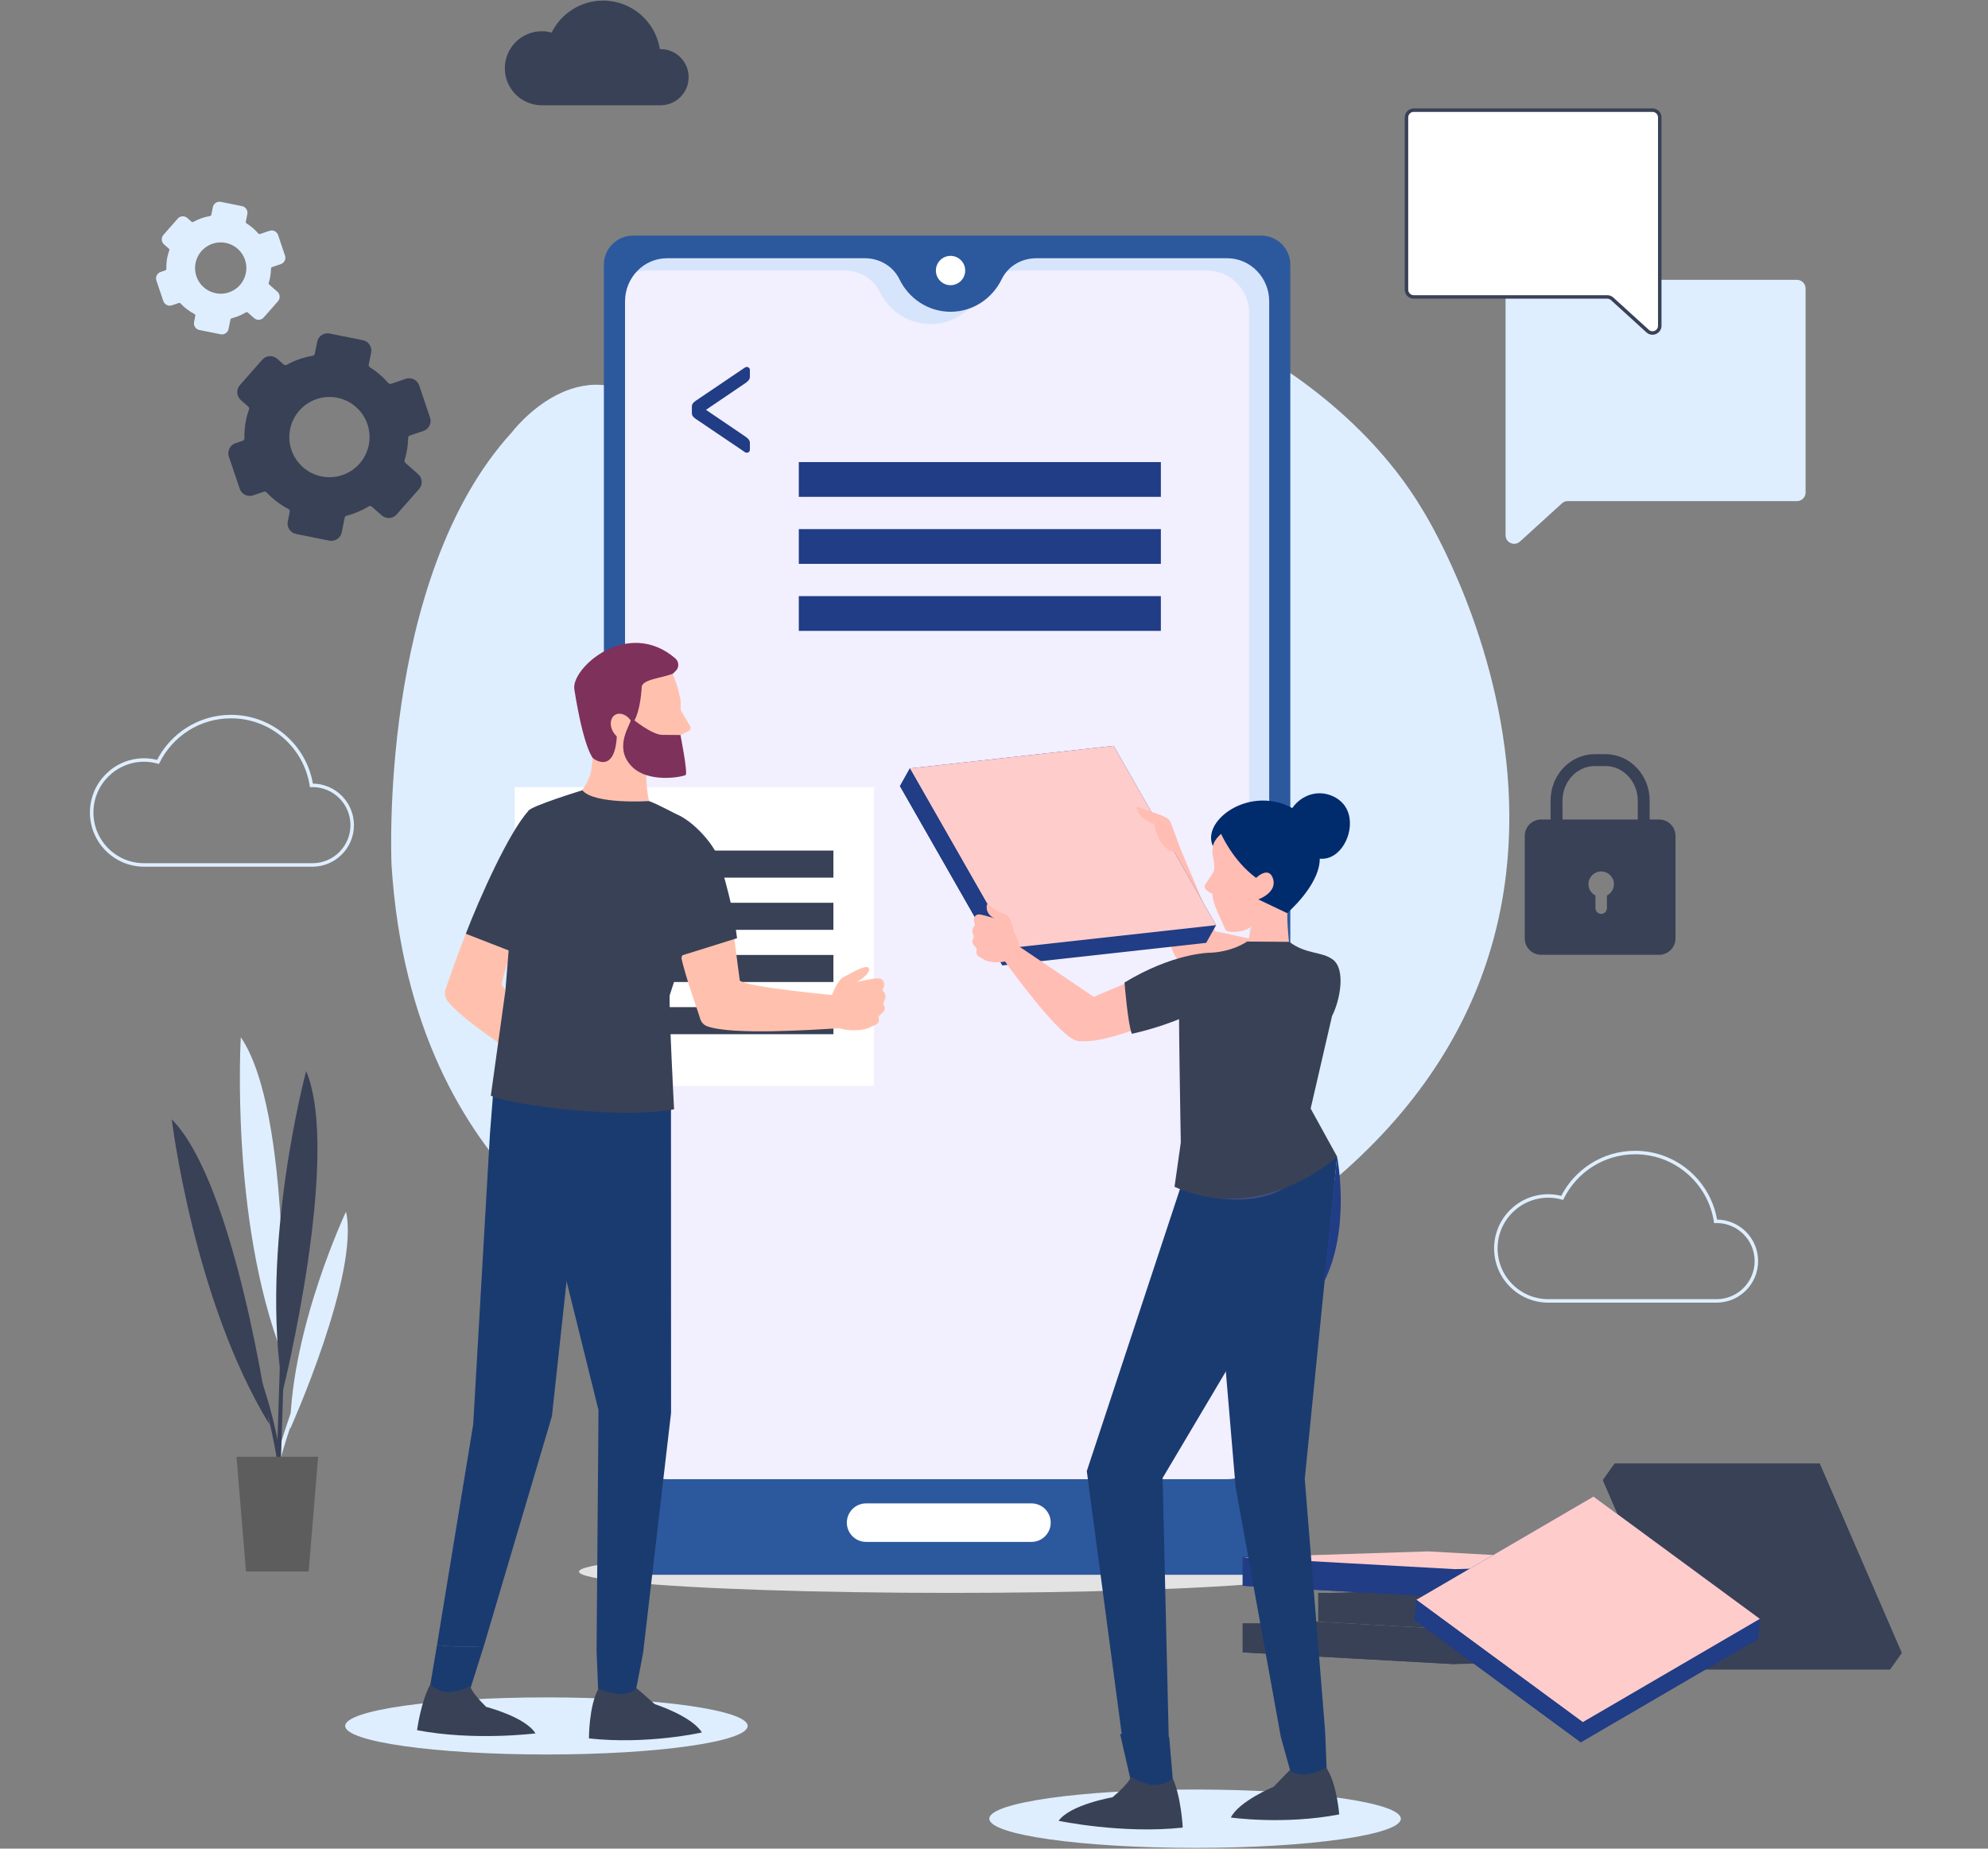 <?xml version="1.0" encoding="utf-8"?>
<!-- Generator: Adobe Illustrator 16.0.0, SVG Export Plug-In . SVG Version: 6.00 Build 0)  -->
<!DOCTYPE svg PUBLIC "-//W3C//DTD SVG 1.1//EN" "http://www.w3.org/Graphics/SVG/1.1/DTD/svg11.dtd">
<svg version="1.1" id="Layer_1" xmlns="http://www.w3.org/2000/svg" xmlns:xlink="http://www.w3.org/1999/xlink" x="0px" y="0px"
	 width="570px" height="530px" viewBox="0 0 570 530" enable-background="new 0 0 570 530" xml:space="preserve">
<rect x="0" y="0" width="570" height="530" fill="#808080" stroke="none"/>
<path fill="#DEEEFF" d="M515.24,80.233h-81.1c-1.358,0-2.462,1.102-2.462,2.461v58.87v2.099v9.783c0,2.138,2.537,3.26,4.119,1.821
	l12.049-10.963c0.453-0.413,1.044-0.641,1.657-0.641h65.735c1.359,0,2.461-1.103,2.461-2.461V82.695
	C517.701,81.335,516.601,80.233,515.24,80.233z"/>
<path fill="#FFFFFF" stroke="#394157" stroke-miterlimit="10" d="M405.345,31.582h68.463c1.148,0,2.078,0.93,2.078,2.078v49.696
	v1.772v8.259c0,1.805-2.142,2.752-3.477,1.537l-10.173-9.254c-0.383-0.349-0.881-0.542-1.398-0.542h-55.493
	c-1.146,0-2.078-0.93-2.078-2.078V33.66C403.267,32.511,404.197,31.582,405.345,31.582z"/>
<line fill="none" x1="44.012" y1="451.125" x2="510.229" y2="451.125"/>
<path fill="#DEEEFF" d="M79.53,83.634l-2.34-2.06c-0.139-0.122-0.191-0.312-0.137-0.489c0.14-0.456,0.262-0.919,0.358-1.396
	c0.181-0.901,0.276-1.799,0.293-2.687c0.003-0.198,0.127-0.371,0.315-0.434l2.485-0.839c1.014-0.342,1.559-1.442,1.216-2.456
	l-1.986-5.887c-0.342-1.014-1.442-1.559-2.456-1.216l-2.708,0.913c-0.181,0.061-0.377,0.004-0.501-0.141
	c-0.965-1.121-2.104-2.095-3.376-2.897c-0.165-0.104-0.25-0.295-0.212-0.486l0.439-2.186c0.21-1.05-0.469-2.071-1.519-2.282
	l-6.09-1.223c-1.049-0.21-2.07,0.469-2.282,1.519l-0.439,2.186c-0.039,0.191-0.191,0.335-0.383,0.367
	c-1.689,0.284-3.3,0.853-4.773,1.667c-0.173,0.097-0.386,0.077-0.536-0.055L53.7,62.497c-0.804-0.708-2.028-0.629-2.736,0.174
	l-4.104,4.663c-0.707,0.804-0.63,2.028,0.174,2.735l1.371,1.207c0.145,0.127,0.195,0.328,0.131,0.51
	c-0.228,0.643-0.423,1.303-0.561,1.991c-0.223,1.107-0.303,2.208-0.276,3.292c0.005,0.207-0.121,0.391-0.317,0.457l-1.323,0.446
	c-1.014,0.342-1.559,1.442-1.216,2.456l1.986,5.886c0.342,1.014,1.441,1.559,2.456,1.216l1.979-0.667
	c0.174-0.059,0.363-0.008,0.489,0.126c1.14,1.218,2.486,2.25,4.002,3.04c0.186,0.098,0.288,0.301,0.246,0.507l-0.36,1.791
	c-0.21,1.049,0.47,2.071,1.519,2.282l6.091,1.224c1.048,0.21,2.07-0.47,2.281-1.519l0.54-2.692c0.036-0.176,0.169-0.313,0.344-0.357
	c1.441-0.371,2.812-0.948,4.069-1.712c0.176-0.105,0.397-0.09,0.551,0.045l1.828,1.609c0.804,0.707,2.028,0.629,2.735-0.174
	l4.104-4.663C80.411,85.566,80.333,84.341,79.53,83.634z M61.833,84.063c-3.983-0.8-6.563-4.677-5.763-8.66
	c0.8-3.983,4.677-6.563,8.66-5.764c3.983,0.8,6.564,4.677,5.764,8.661C69.694,82.283,65.816,84.863,61.833,84.063z"/>
<path fill="#394157" d="M119.875,135.92l-3.66-3.221c-0.218-0.191-0.299-0.488-0.214-0.766c0.219-0.712,0.411-1.438,0.561-2.183
	c0.283-1.41,0.433-2.814,0.459-4.202c0.006-0.311,0.199-0.58,0.492-0.679l3.887-1.311c1.586-0.535,2.438-2.255,1.903-3.842
	l-3.106-9.206c-0.536-1.586-2.255-2.438-3.842-1.903l-4.235,1.429c-0.283,0.095-0.589,0.007-0.784-0.219
	c-1.509-1.753-3.289-3.278-5.28-4.533c-0.257-0.162-0.391-0.46-0.332-0.759l0.687-3.419c0.33-1.641-0.734-3.239-2.375-3.569
	l-9.527-1.913c-1.641-0.33-3.239,0.733-3.568,2.375l-0.686,3.418c-0.061,0.299-0.299,0.523-0.6,0.574
	c-2.643,0.444-5.161,1.333-7.465,2.608c-0.272,0.151-0.605,0.119-0.838-0.085l-1.878-1.655c-1.257-1.106-3.172-0.984-4.278,0.272
	l-6.42,7.294c-1.106,1.257-0.985,3.172,0.272,4.279l2.145,1.887c0.227,0.2,0.305,0.515,0.205,0.799
	c-0.356,1.005-0.662,2.038-0.877,3.114c-0.349,1.732-0.474,3.454-0.432,5.149c0.007,0.323-0.189,0.611-0.496,0.714l-2.069,0.698
	c-1.586,0.536-2.438,2.255-1.903,3.841l3.106,9.207c0.536,1.586,2.256,2.438,3.842,1.904l3.094-1.045
	c0.273-0.092,0.569-0.014,0.766,0.197c1.783,1.905,3.889,3.519,6.26,4.755c0.291,0.151,0.45,0.47,0.386,0.792l-0.563,2.802
	c-0.33,1.641,0.734,3.239,2.375,3.569L94.412,155c1.642,0.33,3.239-0.733,3.569-2.375l0.846-4.209
	c0.055-0.276,0.264-0.49,0.537-0.56c2.254-0.579,4.398-1.482,6.366-2.678c0.274-0.167,0.621-0.142,0.862,0.071l2.858,2.516
	c1.257,1.106,3.172,0.984,4.278-0.272l6.421-7.294C121.253,138.941,121.132,137.026,119.875,135.92z M92.195,136.592
	c-6.229-1.25-10.266-7.315-9.014-13.545c1.25-6.23,7.315-10.267,13.546-9.015c6.23,1.25,10.266,7.316,9.015,13.546
	C104.49,133.807,98.425,137.843,92.195,136.592z"/>
<path fill="none" stroke="#DEEEFF" stroke-miterlimit="10" d="M41.331,247.978c0.174,0,11.623,0,11.623,0H79.5h10.073
	c6.303,0,11.412-5.11,11.412-11.413c0-6.303-5.109-11.412-11.412-11.412c-0.095,0-0.186,0.012-0.28,0.014
	c-1.739-11.174-11.401-19.726-23.063-19.726c-9.176,0-17.111,5.297-20.926,12.998c-1.269-0.347-2.596-0.548-3.974-0.548
	c-8.309,0-15.043,6.736-15.043,15.043C26.287,241.242,33.022,247.978,41.331,247.978z"/>
<path fill="none" stroke="#DEEEFF" stroke-miterlimit="10" d="M443.934,372.963c0.175,0,11.623,0,11.623,0h26.546h10.072
	c6.303,0,11.414-5.107,11.414-11.411s-5.111-11.411-11.414-11.411c-0.094,0-0.186,0.012-0.28,0.014
	c-1.737-11.174-11.399-19.729-23.063-19.729c-9.176,0-17.11,5.299-20.926,12.999c-1.268-0.347-2.596-0.548-3.974-0.548
	c-8.309,0-15.044,6.734-15.044,15.043S435.625,372.963,443.934,372.963z"/>
<path fill="#394157" d="M155.358,30.182c0.123,0,8.2,0,8.2,0h18.729h7.106c4.447,0,8.051-3.604,8.051-8.051
	c0-4.446-3.604-8.051-8.051-8.051c-0.067,0-0.131,0.008-0.197,0.01c-1.227-7.883-8.043-13.917-16.271-13.917
	c-6.473,0-12.071,3.737-14.762,9.169c-0.895-0.245-1.832-0.386-2.803-0.386c-5.861,0-10.613,4.751-10.613,10.613
	C144.745,25.431,149.497,30.182,155.358,30.182z"/>
<path fill="#394157" d="M475.697,234.941h-2.707v-5.44c0-1.823-0.354-3.561-0.991-5.144l0.005-0.001
	c-0.159-0.399-0.344-0.782-0.535-1.158c-0.012-0.023-0.023-0.045-0.036-0.068c-1.383-2.653-3.558-4.689-6.141-5.846
	c-0.037-0.017-0.073-0.033-0.11-0.049c-0.72-0.314-1.47-0.561-2.242-0.733c-0.088-0.019-0.178-0.034-0.266-0.051
	c-0.292-0.059-0.589-0.106-0.887-0.143c-0.109-0.013-0.217-0.027-0.326-0.038c-0.384-0.037-0.771-0.062-1.165-0.062h-3.015
	c-0.393,0-0.779,0.025-1.165,0.062c-0.109,0.011-0.218,0.025-0.324,0.038c-0.3,0.037-0.597,0.083-0.889,0.143
	c-0.087,0.017-0.178,0.032-0.265,0.051c-0.773,0.172-1.521,0.419-2.244,0.733c-0.035,0.016-0.072,0.033-0.108,0.049
	c-2.584,1.156-4.759,3.193-6.142,5.846c-0.013,0.023-0.022,0.045-0.035,0.068c-0.193,0.376-0.377,0.759-0.536,1.158l0.005,0.001
	c-0.639,1.583-0.991,3.321-0.991,5.144v5.44h-2.707c-2.597,0-4.7,2.104-4.7,4.7v29.401c0,2.599,2.104,4.701,4.7,4.701h33.817
	c2.596,0,4.699-2.104,4.699-4.701v-29.401C480.396,237.045,478.293,234.941,475.697,234.941z M448.001,229.501
	c0-1.422,0.29-2.772,0.801-3.995c0.142-0.34,0.304-0.664,0.476-0.979c0.068-0.125,0.139-0.25,0.212-0.371
	c0.188-0.312,0.388-0.61,0.604-0.894c0.094-0.121,0.193-0.233,0.293-0.35c0.17-0.201,0.346-0.396,0.529-0.581
	c0.115-0.117,0.232-0.233,0.354-0.344c0.267-0.241,0.539-0.472,0.828-0.678c0.096-0.068,0.195-0.125,0.291-0.189
	c0.244-0.161,0.492-0.312,0.75-0.448c0.113-0.061,0.228-0.12,0.344-0.176c0.348-0.167,0.701-0.319,1.069-0.438
	c0.047-0.015,0.097-0.024,0.144-0.039c0.343-0.106,0.69-0.188,1.048-0.251c0.103-0.018,0.206-0.037,0.311-0.051
	c0.404-0.057,0.813-0.096,1.229-0.096h3.015c0.416,0,0.824,0.04,1.229,0.096c0.104,0.015,0.207,0.033,0.312,0.051
	c0.354,0.063,0.705,0.145,1.047,0.251c0.047,0.014,0.097,0.023,0.144,0.039c0.366,0.12,0.724,0.272,1.069,0.438
	c0.116,0.056,0.229,0.115,0.343,0.176c0.258,0.136,0.506,0.287,0.751,0.448c0.097,0.064,0.195,0.121,0.291,0.189
	c0.287,0.207,0.562,0.437,0.826,0.678c0.123,0.11,0.239,0.227,0.356,0.344c0.185,0.185,0.359,0.379,0.528,0.581
	c0.099,0.116,0.199,0.229,0.293,0.35c0.217,0.284,0.417,0.583,0.604,0.894c0.075,0.121,0.146,0.246,0.213,0.371
	c0.174,0.315,0.334,0.64,0.478,0.979c0.509,1.223,0.8,2.573,0.8,3.995v5.44h-21.576v-5.44H448.001z M460.739,256.737v3.63
	c0,0.907-0.736,1.643-1.645,1.643c-0.907,0-1.644-0.735-1.644-1.643v-3.63c-1.188-0.603-2.01-1.822-2.01-3.245
	c0-2.018,1.636-3.653,3.652-3.653c2.018,0,3.652,1.636,3.652,3.653C462.748,254.915,461.928,256.134,460.739,256.737z"/>
<path fill="#DEEEFF" d="M146.785,123.906c0,0,19.441-25.789,41.263-6.348c0,0,48.008,32.931,83.716,4.761
	c0,0,29.757-51.976,84.907-23.409c0,0,32.534,15.87,51.183,47.214c0,0,78.161,123.392-42.453,205.125
	c0,0-88.478,42.851-181.716,13.489c0,0-65.465-23.408-71.417-116.647C112.267,248.091,108.299,165.962,146.785,123.906z"/>
<path fill="#DEEEFF" d="M83.179,409.699c0,0,19.988-44.439,16.027-62.307C99.206,347.395,83.55,380.51,83.179,409.699z"/>
<path fill="#DEEEFF" d="M76.427,436.59l-1.165-0.157c2.531-18.845,11.848-41.296,11.942-41.52l1.084,0.452
	C88.194,395.589,78.937,417.9,76.427,436.59z"/>
<path fill="#394157" d="M81.721,436.436l-1.174-0.038c0.835-24.518-9.479-47.682-9.583-47.911l1.07-0.484
	C72.14,388.234,82.566,411.649,81.721,436.436z"/>
<rect x="79.526" y="382.087" transform="matrix(-1 -0.032 0.032 -1 147.261 821.496)" fill="#394157" width="1.176" height="54.998"/>
<path fill="#DEEEFF" d="M80.945,388.339c0,0,2.833-69.427-11.901-90.963C69.043,297.376,65.926,349.516,80.945,388.339z"/>
<path fill="#394157" d="M81.144,398.563c0,0,16.74-67.437,6.638-91.496C87.781,307.066,74.241,357.514,81.144,398.563z"/>
<path fill="#394157" d="M77.197,408.277c0,0-9.607-68.816-27.951-87.375C49.246,320.902,55.489,372.761,77.197,408.277z"/>
<polygon fill="#5D5D5D" points="67.81,417.653 91.218,417.653 88.5,450.525 70.528,450.525 "/>
<ellipse fill="#E3E3E3" cx="272.581" cy="450.587" rx="106.569" ry="6.09"/>
<path fill="#2C599D" d="M361.621,451.49H181.484c-4.605,0-8.339-3.734-8.339-8.339V75.886c0-4.604,3.734-8.339,8.34-8.339h180.136
	c4.605,0,8.34,3.734,8.34,8.339v367.266C369.961,447.756,366.229,451.49,361.621,451.49z"/>
<path fill="#F2EFFF" d="M351.854,74.041h-54.777c-4.119,0-8.042,2.239-9.883,6.025c-2.684,5.524-8.233,9.32-14.653,9.32
	c-6.419,0-11.971-3.795-14.655-9.32c-1.839-3.786-5.762-6.025-9.881-6.025h-56.752c-6.653,0-12.045,5.541-12.045,12.374V411.71
	c0,6.834,5.393,12.374,12.045,12.374h160.604c6.652,0,12.046-5.54,12.046-12.374V86.415C363.9,79.582,358.508,74.041,351.854,74.041
	z"/>
<path fill="#FFFFFF" d="M295.739,442.059H248.33c-3.051,0-5.524-2.473-5.524-5.522l0,0c0-3.052,2.474-5.525,5.524-5.525h47.409
	c3.051,0,5.524,2.475,5.524,5.525l0,0C301.264,439.586,298.79,442.059,295.739,442.059z"/>
<g opacity="0.12">
	<path fill="#069AE9" d="M185.553,77.562h56.752c4.119,0,8.043,2.239,9.882,6.025c2.683,5.524,8.234,9.32,14.654,9.32
		c4.291,0,8.168-1.72,11.086-4.494c-1.691,0.608-3.495,0.972-5.389,0.972c-6.42,0-11.972-3.795-14.655-9.319
		c-1.839-3.786-5.762-6.025-9.881-6.025H191.25c-3.482,0-6.609,1.526-8.809,3.953C183.437,77.721,184.476,77.562,185.553,77.562z"/>
	<path fill="#069AE9" d="M351.854,74.041h-54.777c-3.258,0-6.374,1.418-8.453,3.875c0.896-0.223,1.816-0.354,2.756-0.354h54.777
		c6.652,0,12.047,5.54,12.047,12.374v325.295c0,3.258-1.235,6.212-3.238,8.421c5.144-1.411,8.937-6.214,8.937-11.942V86.415
		C363.9,79.581,358.508,74.041,351.854,74.041z"/>
</g>
<circle fill="#FFFFFF" cx="272.54" cy="77.562" r="4.203"/>
<g>
	<g>
		<g>
			<rect x="229.034" y="132.479" fill="#203D85" width="103.81" height="9.963"/>
			<rect x="229.034" y="151.693" fill="#203D85" width="103.81" height="9.962"/>
			<rect x="229.034" y="170.907" fill="#203D85" width="103.81" height="9.962"/>
		</g>
		<g>
			<path fill="#203D85" d="M198.374,116.606c0-0.396,0.107-0.73,0.32-1c0.212-0.27,0.517-0.532,0.915-0.788l14.041-9.489
				c0.113-0.057,0.206-0.091,0.277-0.105c0.071-0.015,0.134-0.021,0.191-0.021c0.255,0,0.468,0.085,0.638,0.255
				s0.255,0.383,0.255,0.639v1.915c0,0.425-0.149,0.794-0.447,1.105c-0.297,0.313-0.603,0.568-0.915,0.767l-11.233,7.616
				l11.233,7.617c0.312,0.199,0.617,0.454,0.915,0.766c0.298,0.313,0.447,0.681,0.447,1.106v1.914c0,0.255-0.085,0.468-0.255,0.639
				c-0.17,0.17-0.383,0.255-0.638,0.255c-0.057,0-0.121-0.007-0.191-0.021c-0.071-0.014-0.164-0.049-0.277-0.106l-14.041-9.489
				c-0.397-0.255-0.702-0.517-0.915-0.787c-0.213-0.269-0.32-0.602-0.32-1V116.606z"/>
		</g>
	</g>
</g>
<rect x="147.571" y="225.686" fill="#FFFFFF" width="103.04" height="85.63"/>
<rect x="158.123" y="243.858" fill="#394157" width="80.832" height="7.758"/>
<rect x="158.123" y="258.82" fill="#394157" width="80.832" height="7.758"/>
<rect x="172.211" y="273.782" fill="#394157" width="66.743" height="7.756"/>
<rect x="172.211" y="288.742" fill="#394157" width="66.743" height="7.758"/>
<ellipse fill="#DEEEFF" cx="156.673" cy="494.818" rx="57.7" ry="8.184"/>
<g>
	<path fill="#1A3B70" d="M125.298,471.611l-2.24,13.319l10.157,4.423l5.505-17.433C134.493,472.23,128.119,472.053,125.298,471.611z
		"/>
</g>
<g>
	<g>
		<path fill="#1A3B70" d="M184.391,473.882l8.016-68.837l-0.028-100.453l-46.812-5.419l26.04,105.139l-0.557,68.978
			C174.274,473.932,178.812,474.404,184.391,473.882z"/>
		<polyline fill="#1A3B70" points="171.05,473.288 171.617,487.192 181.446,489.224 184.391,473.882 		"/>
	</g>
</g>
<g>
	<g>
		<path fill="#1A3B70" d="M169.026,306.866l-27.267,1.958l-1.276,16.142l-4.808,83.426l-10.377,63.221
			c2.82,0.44,9.194,0.619,13.422,0.311L158.248,406L169.026,306.866z"/>
	</g>
</g>
<path fill="#394157" d="M123.468,482.753c0,0,3.128,4.832,11.386,0.604c0,0-0.196,1.277,4.521,5.996c0,0,11.271,2.883,14.155,7.603
	c0,0-17.562,2.228-33.944-0.918C119.586,496.038,120.668,487.685,123.468,482.753z"/>
<path fill="#394157" d="M171.617,484.112c0,0,7.47,3.538,10.878-0.131c0,0,1.703,1.44,5.241,4.587c0,0,10.617,3.406,13.5,8.125
	c0,0-15.596,3.539-32.372,1.704C168.864,498.397,168.816,489.043,171.617,484.112z"/>
<path fill="#FFC1AE" d="M133.557,267.706c-2.745,7.123-4.912,13.126-5.814,15.981c-0.34,1.071-0.162,2.239,0.5,3.151
	c4.956,6.827,27.284,20.308,35.133,25.185l5.222-8.078c0,0-24.061-18.774-24.761-21.799c0,0,1.216-6.088,3.735-11.01"/>
<path fill="#394157" d="M150.736,274.391c3.11-6.074,5.46-15.792,8.517-25.755c1.551-5.055,0.561-10.738-1.926-14.36
	c-2.739-3.989-5.819-1.786-5.819-1.786c-5.575,6.08-13.958,24.851-17.952,35.216"/>
<path fill="#FFC1AE" d="M195.207,274.021c1.602,7.114,4.738,15.231,5.525,17.976c0.296,1.03,1.023,1.853,1.976,2.206
	c7.142,2.654,30.511,1.01,38.798,0.54l-0.258-9.226c0,0-27.081-2.41-29.139-4.406c0,0-0.957-7.094-1.602-12.351"/>
<path fill="#394157" d="M211.328,268.977c-0.797-6.491-2.293-12.891-5.111-22.413c-1.43-4.83-8.75-12.581-13.517-13.465
	c-4.301-0.798-2.008,4.797-2.008,4.797c1.322,9.369,2.185,25.773,4.515,36.125"/>
<path fill="#FFC1AE" d="M194.859,203.063l3.053,5.181c0.231,0.496,0.024,1.086-0.467,1.329l-2.342,1.156L194.859,203.063z"/>
<path fill="#FFC1AE" d="M187.39,231.983c-0.07-0.027-0.139-0.055-0.207-0.082c-1.962-0.794-2.726-15.698-1.015-19.586
	l-15.937-21.063c0,0,1.157,14.797-0.63,29.052c-0.582,4.645-4.49,8.637-6.141,9.458"/>
<path fill="#FFC1AE" d="M195.17,219.666c-0.008,0.921-0.608,1.77-1.503,1.989c-10.054,2.462-26.658-12.887-26.673-23.466
	c-0.007-5.307,5.501-7.805,10.838-9.11c8.261-2.02,14.509-3.182,17.329,11.846C195.188,201.075,195.17,219.666,195.17,219.666z"/>
<path fill="#7E315B" d="M192.893,193.173l0.859-0.836c1.031-1.003,0.947-2.665-0.146-3.601
	c-13.661-11.695-29.899,2.815-28.936,8.876c2.74,17.253,5.373,19.791,5.373,19.791s7.14,5.68,6.863-9.112
	c6.479,3.807,7.072-11.174,7.072-11.174C183.895,194.797,189.71,194.407,192.893,193.173z"/>
<g>
	<path fill="#FFC1AE" d="M175.742,209.73c1.068,1.93,3.139,2.884,4.624,2.131c1.485-0.753,1.824-2.929,0.756-4.859
		c-1.067-1.93-3.138-2.884-4.624-2.131C175.013,205.625,174.674,207.8,175.742,209.73z"/>
</g>
<path fill="#394157" d="M200.438,250.632c-0.888-8.582-3.8-16.224-5.625-16.731c0,0-6.718-3.606-8.771-4.242
	c0,0-15.638,1.032-19.07-3.088c0,0-15.071,4.613-15.463,5.919c-5.895,19.661-4.434,24.725-4.434,24.725l-2.167,26.803l-4.175,30.107
	c6.234,2.893,38.219,6.729,52.539,3.91c0,0-1.473-28.03-1.264-32.667C192.007,285.368,201.214,258.137,200.438,250.632z"/>
<path fill="#FFC1AE" d="M238.254,286.145c0,0,1.597-5.097,3.741-6.115c2.144-1.021,6.012-3.481,7.018-2.596
	c1.005,0.887-1.928,4.077-5.456,4.782L238.254,286.145z"/>
<path fill="#FFC1AE" d="M241.101,282.492c0,0,8.98-2.03,10.468-2.03c2.194-0.001,2.243,2.172,1.56,3.038
	c-0.506,0.643,1.581,1.268,0.407,3.416c-0.734,1.343,0.394,1.268,0.104,2.553c-0.229,1.01-1.908,1.445-1.698,2.473
	c0.388,1.886-1.551,2.013-2.747,2.693c-1.196,0.682-6.294,1.549-10.962-0.71C232.144,290.979,241.101,282.492,241.101,282.492z"/>
<path fill="#7E315B" d="M181.053,205.87c0,0,5.8,4.816,8.847,4.816s5.203,0.042,5.203,0.042s2.169,10.967,1.481,11.458
	c-0.688,0.492-11.009,2.654-15.826-2.85C175.941,213.832,180.955,207.639,181.053,205.87z"/>
<line fill="none" x1="145.667" y1="272.121" x2="146.256" y2="250.692"/>
<line fill="none" x1="196.583" y1="257.18" x2="195.469" y2="273.497"/>
<line fill="none" x1="162.442" y1="366.943" x2="155.627" y2="345.712"/>
<polygon fill="#394157" points="356.313,465.416 356.313,473.729 417.146,477.105 470.273,475.388 470.273,467.241 "/>
<polygon fill="#394157" points="356.313,473.729 417.146,477.105 417.146,468.959 389.854,465.953 356.313,465.416 "/>
<polygon fill="#394157" points="470.273,467.241 417.146,468.959 356.313,465.583 409.44,463.865 "/>
<polygon fill="#6DB25E" points="377.938,456.632 377.938,464.945 438.768,468.321 491.895,466.604 491.895,458.458 "/>
<polygon fill="#394157" points="377.938,464.945 438.768,468.321 438.768,460.175 411.476,457.169 377.938,456.632 "/>
<polygon fill="#394157" points="491.895,458.458 438.768,460.175 377.938,456.799 431.063,455.082 "/>
<polygon fill="#203D85" points="356.313,446.327 356.313,454.641 417.146,458.017 470.273,456.3 470.273,448.153 "/>
<polygon fill="#203D85" points="356.313,454.641 417.146,458.017 417.146,449.87 389.854,446.865 356.313,446.327 "/>
<polygon fill="#FFCCCC" points="470.273,448.153 417.146,449.87 356.313,446.494 409.44,444.776 "/>
<polygon fill="#394157" points="545.277,473.938 521.741,419.608 462.956,419.608 459.577,424.337 483.114,478.667 541.899,478.667 
	"/>
<polygon fill="#394157" points="545.277,473.938 486.493,473.938 462.956,419.608 521.741,419.608 "/>
<polygon fill="#394157" points="486.493,473.938 483.114,478.667 459.577,424.337 462.956,419.608 "/>
<polygon fill="#203D85" points="504.582,464.119 456.88,429.046 406.101,458.662 405.565,464.45 453.268,499.522 504.048,469.906 
	"/>
<polygon fill="#FFCCCC" points="504.582,464.119 453.803,493.735 406.101,458.662 456.88,429.046 "/>
<polygon fill="#203D85" points="453.803,493.735 453.268,499.522 405.565,464.45 406.101,458.662 "/>
<g>
	<path fill="#FFBDB3" d="M344.854,266.244c0,0,36.788,7.55,37.779,9.133c0.989,1.583-13.904,8.665-13.904,8.665
		s-22.394-3.026-29.563-8.039C331.994,270.99,344.854,266.244,344.854,266.244z"/>
	<path fill="#FFBDB3" d="M349.152,268.751c-3.003-7.211-11.004-26.112-11.004-26.112l-5.636,0.503c0,0,0.98,26.254,4.625,31.227
		C340.785,279.34,351.4,274.152,349.152,268.751z"/>
</g>
<ellipse fill="#DEEEFF" cx="342.652" cy="521.417" rx="59" ry="8.367"/>
<path fill="#1A3B70" d="M367.235,497.958l-12.96-71.626l-7.497-88.602l36.598-6.137l-9.276,92.417l5.844,72.341
	C376.91,497.218,372.61,498.021,367.235,497.958z"/>
<polyline fill="#1A3B70" points="379.942,496.353 380.483,509.688 371.245,512.394 367.235,497.958 "/>
<path fill="#394157" d="M380.242,506.743c0,0-6.864,3.963-10.407,0.721c0,0-1.517,1.51-4.655,4.792c0,0-9.882,4.084-12.27,8.817
	c0,0,15.183,2.169,31.075-0.892C383.985,520.183,383.304,511.238,380.242,506.743z"/>
<path fill="#1A3B70" d="M339.424,337.563l25.1,6.554l-0.873,5.106c-1.827,10.697,7.612,7.141,3.682,17.254l-33.985,57.256
	l1.964,83.55c-2.901-0.756-9.111-3.258-13.052-5.326l-10.653-80.199L339.424,337.563z"/>
<g>
	<g>
		<path fill="#1A3B70" d="M335.229,497.912l1.201,14.131l-11.007,3.758l-4.266-18.712
			C325.554,497.772,332.238,498.133,335.229,497.912z"/>
	</g>
</g>
<path fill="#394157" d="M336.188,509.729c0,0-3.687,4.788-11.965-0.343c0,0,0.097,1.354-5.246,5.888c0,0-12.041,2.051-15.461,6.74
	c0,0,18.185,3.836,35.598,1.948C339.112,523.962,338.695,515.129,336.188,509.729z"/>
<path opacity="0.3" fill="#9D80B0" enable-background="new    " d="M336.765,340.25c0,0,28.75,12.518,40.059-8.711L336.765,340.25z"
	/>
<path fill="#FFBDB3" d="M369.986,274.268c0,0-1.313-11.889-0.756-12.902c0.558-1.013,8.779-9.806,8.468-17.156
	c-0.315-7.351-8.177-14.229-17.827-12.366c-9.48,1.829-11.823,7.057-12.263,12.188c-0.125,1.448,1.076,3.325,0.292,7.284
	c-1.27,6.41,0.762,8.886,3.396,15.098c0.197,0.464,0.779,0.641,1.28,0.7c1.619,0.191,4.658-0.024,6.331-1.634l-1.521,6.351
	C357.386,271.829,364.279,276.033,369.986,274.268z"/>
<path fill="#002B6D" d="M350.122,239.065c0,0,3.293,7.652,10.029,12.619c0,0,3.426-3.357,4.729-0.104
	c1.703,4.255-4.106,6.273-4.106,6.273l8.263,3.932c0,0,8.942-7.628,9.354-15.083s-4.032-15.346-13.364-16.94
	c-10.555-1.804-20.234,6.669-17.238,12.845C347.787,242.608,347.837,241.033,350.122,239.065z"/>
<path fill="#FFBDB3" d="M349.086,248.176c0,0-2.492,3.892-3.555,5.522c-0.839,1.286,2.125,2.816,3.078,2.634
	S349.086,248.176,349.086,248.176z"/>
<g>
	<g>
		<path fill="#394157" d="M382.202,275.148c-3.206-2.472-7.61-1.42-12.544-5.131l-12.107-0.078c0,0-4.39,3.196-11.516,3.239
			c-5.416,0.035-7.891,10.259-7.891,10.259c-0.376,1.389,0.418,44.115,0.418,44.115l-1.799,12.696
			c25.249,11.242,46.611-8.655,46.611-8.655l-7.584-13.771l6.135-26.548C384.102,287.126,385.985,278.064,382.202,275.148z"/>
	</g>
</g>
<path fill="#002B6D" d="M369.165,235.045c0.643-4.01,4.532-7.543,9.025-7.616c2.966-0.048,6.025,1.415,7.613,3.949
	c3.146,5.017,0.009,13.422-5.357,14.666C375.082,247.288,368.175,241.22,369.165,235.045z"/>
<path fill="#203D85" d="M383.376,331.595c0,0,4.051,20.498-3.775,35.939L383.376,331.595z"/>
<polygon fill="#203D85" points="348.676,265.238 319.305,213.829 260.876,220.297 258.039,225.371 287.411,276.779 345.84,270.311 
	"/>
<polygon fill="#FFCCCC" points="348.676,265.238 290.247,271.707 260.876,220.297 319.305,213.829 "/>
<polygon fill="#203D85" points="290.247,271.707 287.411,276.779 258.039,225.371 260.876,220.297 "/>
<path fill="#FFBDB3" d="M310.359,287.223c0,0,33.98-14.828,35.676-14.043c1.693,0.787-5.956,15.911-5.956,15.911
	s-20.412,9.695-29.156,9.413C302.18,298.223,310.359,287.223,310.359,287.223z"/>
<g>
	<path fill="#FFBDB3" d="M290.837,267.797c0,0-0.791-5.137-2.608-5.666c-3.923-1.138-5.141-3.716-5.292-2.612
		c-0.323,2.32,1.302,3.756,3.99,4.527L290.837,267.797z"/>
	<path fill="#FFBDB3" d="M288.807,264.39c0,0-6.832-2.176-7.979-2.233c-1.69-0.085-1.826,1.874-1.338,2.683
		c0.362,0.599-1.275,1.083-0.466,3.067c0.505,1.241-0.362,1.13-0.195,2.302c0.131,0.921,1.406,1.379,1.199,2.297
		c-0.383,1.688,1.105,1.876,1.996,2.536c0.892,0.662,4.785,1.64,8.482-0.22C295.33,272.396,288.807,264.39,288.807,264.39z"/>
</g>
<path fill="#FFBDB3" d="M315.329,286.977c-6.454-4.402-23.479-15.865-23.479-15.865l-4.445,3.498c0,0,15.16,21.459,20.93,23.633
	C314.104,300.415,320.162,290.271,315.329,286.977z"/>
<path fill="#394157" d="M346.46,273.189c0,0-10.225,0.106-24.044,8.498c0,0,0.987,12.162,2.115,14.701
	C324.531,296.391,363.664,288.139,346.46,273.189z"/>
<path fill="#FFBDB3" d="M338.02,242.206c0,0-1.675-4.68-2.438-6.594c-0.766-1.913-6.856-2.997-8.896-4.145
	c-2.04-1.148-0.097,3.635,4.21,4.688c0,0,1.528,9.343,7.651,7.939"/>
<path fill="#E3E3E3" d="M348.616,246.986"/>
</svg>
